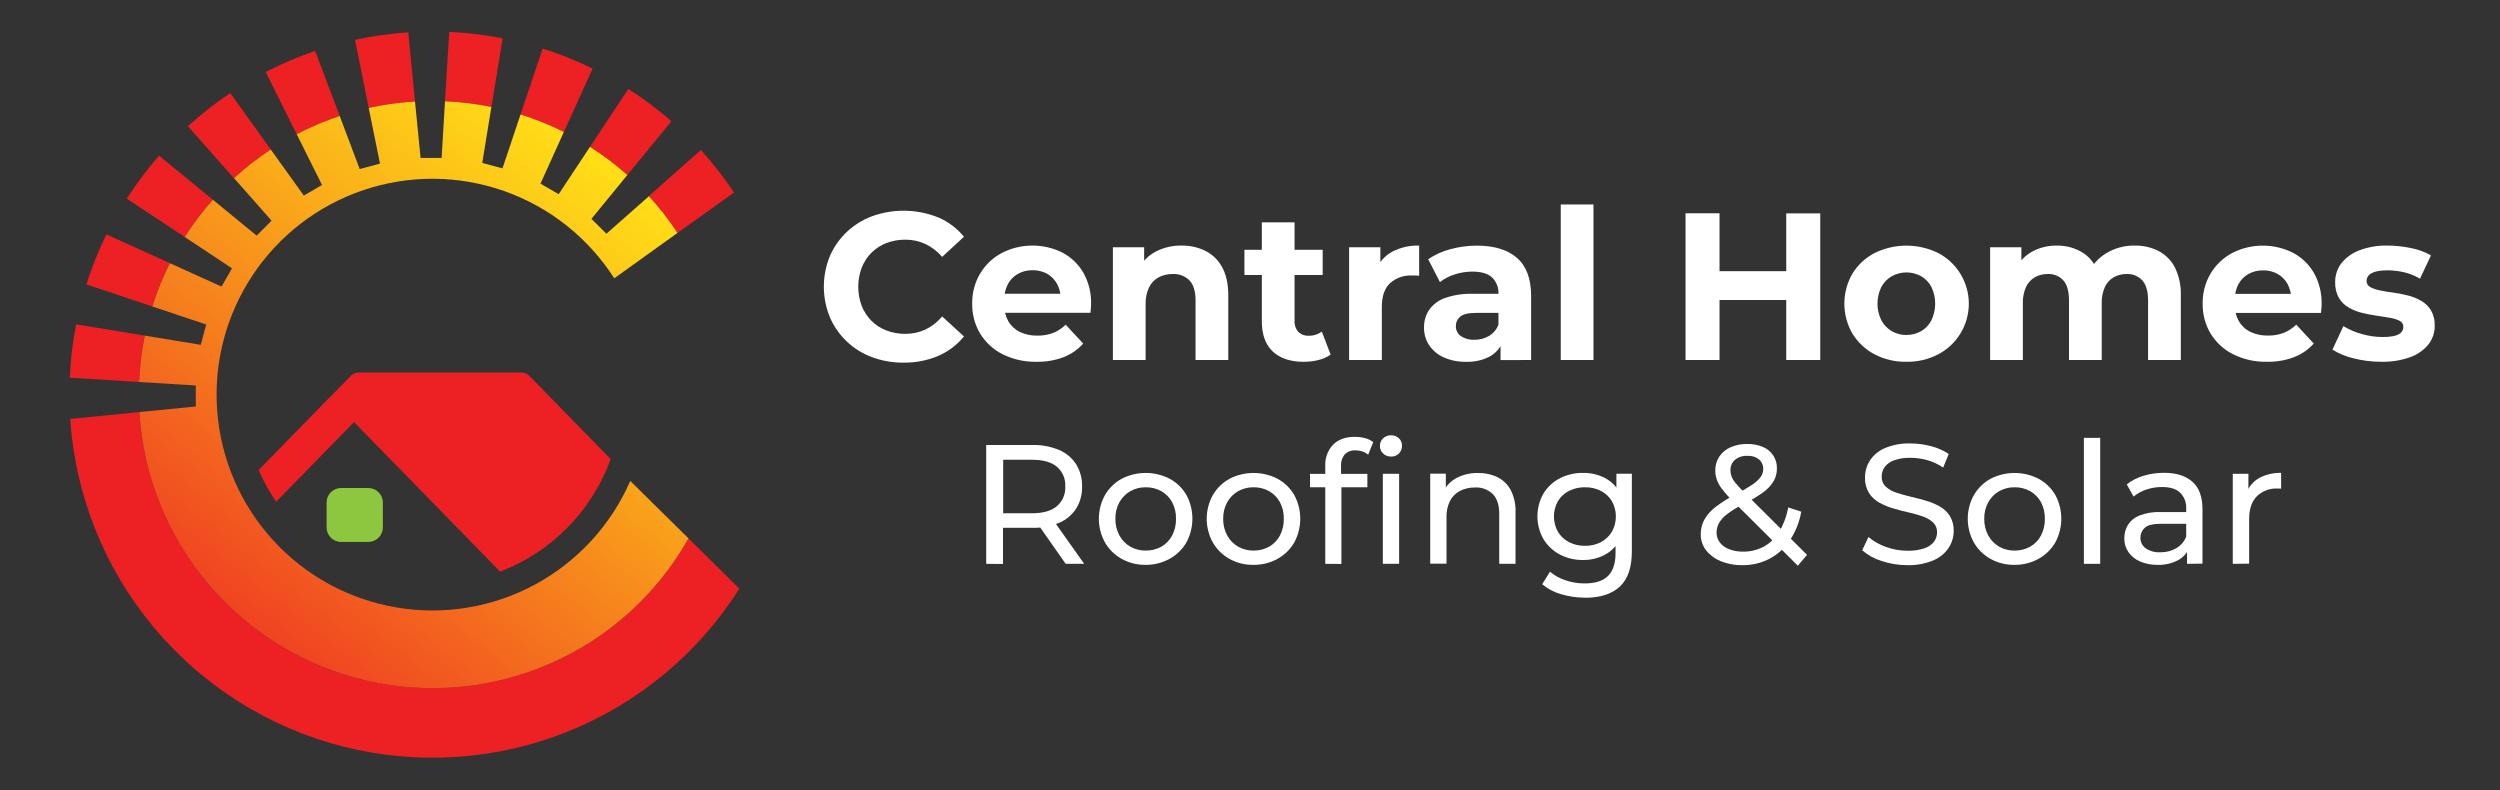 <?xml version="1.0" encoding="UTF-8"?>
<svg xmlns="http://www.w3.org/2000/svg" width="1000" height="316" viewBox="0 0 1000 316" fill="none">
  <rect x="0" y="0" width="1000" height="316" fill="#333333" stroke="none"/>
  <path d="M361.34 145.05C357.03 145.089 352.749 144.336 348.71 142.83C344.974 141.442 341.558 139.308 338.674 136.557C335.789 133.806 333.494 130.497 331.93 126.83C328.743 119.033 328.743 110.297 331.93 102.5C333.49 98.862 335.773 95.579 338.64 92.85C341.555 90.088 344.993 87.936 348.75 86.52C357.33 83.408 366.754 83.557 375.23 86.94C379.264 88.645 382.82 91.309 385.59 94.7L376.86 102.75C375.007 100.582 372.722 98.824 370.15 97.59C367.641 96.441 364.911 95.854 362.15 95.87C359.569 95.842 357.005 96.297 354.59 97.21C352.343 98.064 350.299 99.379 348.59 101.07C346.894 102.784 345.564 104.826 344.68 107.07C342.84 111.994 342.84 117.416 344.68 122.34C345.561 124.586 346.892 126.627 348.59 128.34C350.297 130.034 352.341 131.35 354.59 132.2C357.005 133.113 359.569 133.568 362.15 133.54C364.911 133.561 367.642 132.974 370.15 131.82C372.74 130.579 375.029 128.792 376.86 126.58L385.59 134.58C382.816 137.98 379.262 140.659 375.23 142.39C370.834 144.227 366.104 145.133 361.34 145.05Z" fill="white"></path>
  <path d="M414.62 144.71C409.927 144.821 405.278 143.792 401.07 141.71C397.356 139.854 394.237 136.992 392.07 133.45C389.903 129.828 388.798 125.67 388.88 121.45C388.808 117.237 389.898 113.085 392.03 109.45C394.099 105.982 397.072 103.14 400.63 101.23C404.375 99.295 408.522 98.266 412.738 98.226C416.953 98.186 421.119 99.136 424.9 101C428.412 102.84 431.334 105.634 433.33 109.06C435.483 112.881 436.555 117.216 436.43 121.6C436.43 122.1 436.43 122.68 436.35 123.32C436.27 123.96 436.24 124.57 436.18 125.12H399.52V117.49H429.3L424.3 119.75C424.35 117.622 423.858 115.516 422.87 113.63C421.958 111.936 420.594 110.527 418.93 109.56C417.138 108.551 415.107 108.043 413.05 108.09C410.985 108.048 408.945 108.556 407.14 109.56C405.443 110.521 404.055 111.947 403.14 113.67C402.133 115.624 401.637 117.802 401.7 120V122C401.651 124.274 402.214 126.519 403.33 128.5C404.406 130.358 406.015 131.85 407.95 132.78C410.139 133.804 412.535 134.307 414.95 134.25C417.11 134.289 419.258 133.919 421.28 133.16C423.146 132.405 424.844 131.29 426.28 129.88L433.28 137.43C431.143 139.83 428.466 141.688 425.47 142.85C422.007 144.161 418.323 144.793 414.62 144.71V144.71Z" fill="white"></path>
  <path d="M472.6 98.23C475.925 98.171 479.216 98.904 482.2 100.37C485.045 101.814 487.374 104.102 488.87 106.92C490.497 109.847 491.31 113.607 491.31 118.2V144H478.22V120.21C478.22 116.58 477.42 113.89 475.83 112.21C474.954 111.319 473.898 110.626 472.732 110.178C471.566 109.729 470.317 109.536 469.07 109.61C467.132 109.578 465.215 110.024 463.49 110.91C461.819 111.809 460.469 113.208 459.63 114.91C458.635 117.063 458.162 119.42 458.25 121.79V144H445.16V98.9H457.66V111.4L455.31 107.63C456.887 104.646 459.326 102.207 462.31 100.63C465.487 98.986 469.024 98.161 472.6 98.23V98.23Z" fill="white"></path>
  <path d="M497.77 110V99.91H529.07V110H497.77ZM521.6 144.73C516.266 144.73 512.126 143.377 509.18 140.67C506.233 137.963 504.75 133.92 504.73 128.54V88.92H517.82V128.35C517.769 129.148 517.877 129.948 518.136 130.705C518.395 131.462 518.801 132.16 519.33 132.76C519.871 133.287 520.516 133.696 521.223 133.963C521.93 134.23 522.685 134.348 523.44 134.31C525.342 134.363 527.206 133.771 528.73 132.63L532.25 141.86C530.79 142.866 529.155 143.592 527.43 144C525.524 144.48 523.565 144.719 521.6 144.71V144.73Z" fill="white"></path>
  <path d="M539.64 144V98.9H552.14V111.66L550.38 107.96C551.634 104.872 553.916 102.311 556.84 100.71C560.174 98.969 563.9 98.115 567.66 98.23V110.31L566.15 110.19C565.7 110.19 565.23 110.19 564.72 110.19C561.539 110.046 558.427 111.143 556.04 113.25C553.833 115.29 552.73 118.463 552.73 122.77V144H539.64Z" fill="white"></path>
  <path d="M586.46 144.71C583.343 144.795 580.247 144.18 577.4 142.91C575.046 141.85 573.039 140.149 571.609 138C570.261 135.918 569.564 133.48 569.609 131C569.574 128.521 570.27 126.086 571.609 124C573.155 121.814 575.338 120.159 577.859 119.26C581.432 117.992 585.211 117.406 588.999 117.53H600.999V125.16H590.4C587.32 125.16 585.209 125.667 584.069 126.68C583.519 127.14 583.078 127.717 582.781 128.369C582.483 129.022 582.336 129.733 582.349 130.45C582.324 131.23 582.494 132.005 582.843 132.703C583.192 133.401 583.71 134.002 584.349 134.45C585.948 135.508 587.846 136.021 589.76 135.91C591.822 135.945 593.853 135.409 595.629 134.36C597.375 133.314 598.71 131.701 599.409 129.79L601.409 135.79C600.563 138.571 598.709 140.935 596.21 142.42C593.228 144.055 589.857 144.847 586.46 144.71V144.71ZM600.219 144.04V135.23L599.379 133.3V117.53C599.447 116.319 599.253 115.107 598.811 113.977C598.37 112.847 597.69 111.825 596.819 110.98C595.109 109.42 592.499 108.64 588.969 108.64C586.561 108.638 584.168 109.019 581.879 109.77C579.741 110.425 577.739 111.462 575.969 112.83L571.27 103.68C573.979 101.843 576.987 100.489 580.159 99.68C583.606 98.732 587.165 98.251 590.739 98.25C597.619 98.25 602.953 99.873 606.739 103.12C610.526 106.367 612.43 111.427 612.45 118.3V144L600.219 144.04Z" fill="white"></path>
  <path d="M624.3 144V81.79H637.39V144H624.3Z" fill="white"></path>
  <path d="M687.81 144H674.22V85.31H687.81V144ZM715.5 120H686.81V108.47H715.5V120ZM714.5 85.35H728.1V144H714.5V85.35Z" fill="white"></path>
  <path d="M762.57 144.71C758.121 144.805 753.721 143.773 749.78 141.71C746.157 139.795 743.114 136.942 740.97 133.45C738.854 129.805 737.74 125.665 737.74 121.45C737.74 117.235 738.854 113.096 740.97 109.45C743.113 105.967 746.157 103.128 749.78 101.23C753.753 99.269 758.124 98.25 762.555 98.25C766.985 98.25 771.356 99.269 775.33 101.23C779.012 103.175 782.094 106.088 784.243 109.654C786.393 113.221 787.529 117.306 787.529 121.47C787.529 125.634 786.393 129.72 784.243 133.286C782.094 136.853 779.012 139.765 775.33 141.71C771.395 143.764 767.007 144.796 762.57 144.71ZM762.57 133.98C764.63 134.009 766.661 133.484 768.45 132.46C770.201 131.438 771.626 129.94 772.56 128.14C773.554 126.05 774.07 123.765 774.07 121.45C774.07 119.136 773.554 116.85 772.56 114.76C771.614 112.98 770.19 111.498 768.45 110.48C766.65 109.489 764.629 108.969 762.575 108.969C760.52 108.969 758.499 109.489 756.7 110.48C754.949 111.498 753.513 112.979 752.55 114.76C751.523 116.841 750.989 119.13 750.989 121.45C750.989 123.77 751.523 126.059 752.55 128.14C753.501 129.94 754.939 131.437 756.7 132.46C758.482 133.492 760.51 134.025 762.57 134V133.98Z" fill="white"></path>
  <path d="M853.86 98.23C857.159 98.163 860.426 98.898 863.38 100.37C866.184 101.829 868.471 104.116 869.93 106.92C871.65 110.424 872.471 114.3 872.32 118.2V144H859.23V120.21C859.23 116.58 858.48 113.89 856.97 112.21C856.167 111.329 855.178 110.638 854.074 110.188C852.97 109.738 851.78 109.541 850.59 109.61C848.798 109.58 847.03 110.029 845.47 110.91C843.925 111.819 842.697 113.18 841.95 114.81C841.039 116.898 840.608 119.164 840.69 121.44V144H827.6V120.21C827.6 116.58 826.86 113.89 825.38 112.21C824.586 111.329 823.603 110.638 822.506 110.188C821.409 109.738 820.224 109.54 819.04 109.61C817.248 109.58 815.48 110.029 813.92 110.91C812.375 111.819 811.147 113.18 810.4 114.81C809.489 116.898 809.058 119.164 809.14 121.44V144H796.05V98.9H808.55V111.24L806.2 107.63C807.66 104.673 809.987 102.231 812.87 100.63C815.898 99.002 819.293 98.179 822.73 98.24C826.589 98.161 830.381 99.26 833.6 101.39C836.821 103.669 839.031 107.112 839.76 110.99L835.15 109.74C836.626 106.249 839.167 103.312 842.41 101.35C845.852 99.242 849.824 98.16 853.86 98.23V98.23Z" fill="white"></path>
  <path d="M906.811 144.71C902.114 144.823 897.461 143.794 893.251 141.71C889.54 139.849 886.422 136.988 884.251 133.45C882.092 129.825 880.99 125.668 881.071 121.45C880.995 117.238 882.081 113.086 884.211 109.45C886.285 105.986 889.256 103.146 892.811 101.23C896.563 99.301 900.716 98.28 904.935 98.251C909.154 98.221 913.321 99.184 917.1 101.06C920.619 102.895 923.545 105.69 925.54 109.12C927.689 112.943 928.76 117.277 928.641 121.66C928.641 122.16 928.641 122.74 928.561 123.38C928.481 124.02 928.441 124.63 928.391 125.18H891.701V117.55H921.49L916.49 119.81C916.544 117.683 916.055 115.577 915.071 113.69C914.154 111.995 912.787 110.587 911.12 109.62C909.332 108.61 907.304 108.102 905.251 108.15C903.185 108.106 901.145 108.613 899.341 109.62C897.643 110.582 896.256 112.007 895.341 113.73C894.35 115.661 893.858 117.81 893.91 119.98V121.98C893.864 124.255 894.431 126.5 895.55 128.48C896.625 130.336 898.23 131.827 900.16 132.76C902.35 133.782 904.745 134.285 907.16 134.23C909.324 134.269 911.475 133.899 913.501 133.14C915.365 132.382 917.063 131.268 918.501 129.86L925.501 137.41C923.365 139.808 920.692 141.665 917.701 142.83C914.226 144.153 910.528 144.792 906.811 144.71Z" fill="white"></path>
  <path d="M952.531 144.71C948.78 144.723 945.044 144.26 941.41 143.33C938.426 142.649 935.577 141.472 932.98 139.85L937.35 130.45C939.638 131.838 942.109 132.898 944.69 133.6C947.403 134.393 950.214 134.8 953.04 134.81C956.06 134.81 958.197 134.447 959.451 133.72C960.015 133.448 960.492 133.022 960.826 132.491C961.161 131.961 961.339 131.347 961.341 130.72C961.353 130.222 961.221 129.731 960.96 129.307C960.699 128.882 960.321 128.543 959.87 128.33C958.642 127.723 957.326 127.312 955.97 127.11C954.35 126.837 952.574 126.56 950.641 126.28C948.707 126 946.764 125.62 944.81 125.14C942.924 124.696 941.115 123.975 939.44 123C937.833 122.066 936.491 120.737 935.54 119.14C934.485 117.217 933.976 115.042 934.07 112.85C934.03 110.127 934.903 107.469 936.55 105.3C938.424 102.957 940.903 101.172 943.72 100.14C947.324 98.788 951.153 98.14 955 98.23C958.157 98.238 961.304 98.573 964.391 99.23C967.202 99.753 969.906 100.743 972.391 102.16L968 111.49C965.962 110.257 963.736 109.365 961.41 108.85C959.306 108.382 957.157 108.14 955 108.13C952.087 108.13 949.96 108.523 948.62 109.31C948.043 109.577 947.55 109.998 947.197 110.528C946.844 111.057 946.645 111.674 946.62 112.31C946.598 112.824 946.724 113.334 946.983 113.779C947.242 114.224 947.623 114.585 948.081 114.82C949.304 115.466 950.619 115.922 951.98 116.17C953.61 116.5 955.38 116.8 957.31 117.05C959.275 117.308 961.222 117.685 963.141 118.18C965.007 118.645 966.801 119.365 968.47 120.32C970.066 121.234 971.407 122.534 972.37 124.1C973.458 125.997 973.982 128.165 973.88 130.35C973.915 133.037 973.029 135.655 971.37 137.77C969.459 140.094 966.948 141.85 964.11 142.85C960.398 144.18 956.472 144.811 952.531 144.71Z" fill="white"></path>
  <path d="M394.48 225.53V178H413C416.655 177.91 420.287 178.591 423.66 180C426.444 181.176 428.81 183.162 430.45 185.7C432.089 188.374 432.916 191.466 432.83 194.6C432.919 197.722 432.092 200.802 430.45 203.46C428.803 205.985 426.438 207.959 423.66 209.13C420.286 210.536 416.655 211.217 413 211.13H398.2L401.2 208V225.59L394.48 225.53ZM401.27 208.62L398.27 205.3H412.87C417.21 205.3 420.504 204.36 422.75 202.48C423.877 201.505 424.766 200.286 425.348 198.915C425.93 197.544 426.191 196.058 426.11 194.57C426.194 193.087 425.934 191.604 425.352 190.237C424.769 188.871 423.879 187.657 422.75 186.69C420.51 184.83 417.217 183.9 412.87 183.9H398.27L401.27 180.51V208.62ZM426.27 225.53L414.18 208.28H421.45L433.67 225.53H426.27Z" fill="white"></path>
  <path d="M458.31 225.94C454.944 226.005 451.62 225.184 448.67 223.56C445.893 222.019 443.587 219.751 442 217C440.389 214.093 439.544 210.824 439.544 207.5C439.544 204.176 440.389 200.907 442 198C443.588 195.274 445.887 193.031 448.65 191.51C451.626 189.975 454.926 189.174 458.275 189.174C461.624 189.174 464.924 189.975 467.9 191.51C470.667 193.017 472.97 195.25 474.56 197.97C476.136 200.889 476.96 204.153 476.96 207.47C476.96 210.787 476.136 214.051 474.56 216.97C472.975 219.709 470.672 221.963 467.9 223.49C464.971 225.128 461.666 225.972 458.31 225.94V225.94ZM458.31 220.23C460.484 220.264 462.629 219.726 464.53 218.67C466.362 217.633 467.858 216.092 468.84 214.23C469.912 212.166 470.448 209.865 470.4 207.54C470.461 205.213 469.924 202.91 468.84 200.85C467.843 199.015 466.349 197.497 464.53 196.47C462.629 195.414 460.484 194.876 458.31 194.91C456.148 194.872 454.015 195.411 452.13 196.47C450.316 197.513 448.816 199.026 447.79 200.85C446.66 202.895 446.098 205.205 446.16 207.54C446.11 209.874 446.672 212.18 447.79 214.23C448.803 216.08 450.304 217.615 452.13 218.67C454.015 219.729 456.148 220.268 458.31 220.23V220.23Z" fill="white"></path>
  <path d="M501.43 225.94C498.063 226.005 494.739 225.184 491.79 223.56C489.021 222.019 486.723 219.755 485.14 217.01C483.529 214.103 482.684 210.834 482.684 207.51C482.684 204.186 483.529 200.917 485.14 198.01C486.728 195.284 489.026 193.041 491.79 191.52C494.766 189.985 498.066 189.184 501.415 189.184C504.763 189.184 508.064 189.985 511.04 191.52C513.809 193.032 516.112 195.273 517.7 198C519.275 200.919 520.1 204.183 520.1 207.5C520.1 210.817 519.275 214.081 517.7 217C516.115 219.739 513.812 221.993 511.04 223.52C508.102 225.151 504.789 225.985 501.43 225.94V225.94ZM501.43 220.23C503.604 220.264 505.749 219.726 507.65 218.67C509.482 217.633 510.978 216.092 511.96 214.23C513.032 212.166 513.568 209.865 513.52 207.54C513.58 205.213 513.043 202.91 511.96 200.85C510.962 199.015 509.469 197.497 507.65 196.47C505.749 195.414 503.604 194.876 501.43 194.91C499.268 194.872 497.135 195.411 495.25 196.47C493.435 197.513 491.936 199.026 490.91 200.85C489.78 202.895 489.217 205.205 489.28 207.54C489.23 209.874 489.792 212.18 490.91 214.23C491.922 216.08 493.424 217.615 495.25 218.67C497.135 219.729 499.268 220.268 501.43 220.23V220.23Z" fill="white"></path>
  <path d="M524 194.91V189.54H546.95V194.91H524ZM530.11 225.53V186.35C530.034 184.806 530.268 183.263 530.798 181.812C531.329 180.36 532.146 179.03 533.2 177.9C535.26 175.787 538.19 174.733 541.99 174.74C543.34 174.739 544.684 174.91 545.99 175.25C547.188 175.545 548.312 176.087 549.29 176.84L547.29 181.84C546.597 181.293 545.816 180.867 544.98 180.58C544.103 180.286 543.185 180.137 542.26 180.14C541.465 180.084 540.666 180.198 539.918 180.474C539.17 180.75 538.489 181.181 537.92 181.74C536.831 183.062 536.294 184.752 536.42 186.46V191.28L536.56 194.28V225.58L530.11 225.53ZM556.39 182.61C555.808 182.629 555.229 182.531 554.686 182.322C554.143 182.112 553.648 181.795 553.23 181.39C552.821 181.006 552.498 180.541 552.281 180.024C552.064 179.507 551.958 178.95 551.97 178.39C551.955 177.822 552.06 177.257 552.277 176.732C552.494 176.206 552.819 175.732 553.23 175.34C553.648 174.935 554.143 174.618 554.686 174.408C555.229 174.199 555.808 174.101 556.39 174.12C557.558 174.08 558.694 174.504 559.55 175.3C559.96 175.682 560.283 176.148 560.499 176.665C560.714 177.182 560.817 177.74 560.8 178.3C560.816 178.88 560.712 179.457 560.495 179.996C560.278 180.534 559.952 181.022 559.539 181.429C559.125 181.836 558.632 182.154 558.09 182.362C557.549 182.57 556.97 182.665 556.39 182.64V182.61ZM553.13 225.53V189.53H559.65V225.53H553.13Z" fill="white"></path>
  <path d="M591.27 189.2C593.961 189.145 596.627 189.728 599.05 190.9C601.294 192.036 603.131 193.838 604.31 196.06C605.672 198.773 606.325 201.786 606.21 204.82V225.53H599.69V205.53C599.69 202.04 598.84 199.42 597.15 197.65C596.207 196.737 595.084 196.03 593.853 195.573C592.622 195.117 591.31 194.922 590 195C587.919 194.955 585.858 195.422 584 196.36C582.282 197.243 580.883 198.642 580 200.36C579.005 202.407 578.525 204.665 578.6 206.94V225.48H572.09V189.48H578.33V199.19L577.33 196.61C578.517 194.248 580.421 192.322 582.77 191.11C585.401 189.779 588.322 189.123 591.27 189.2V189.2Z" fill="white"></path>
  <path d="M633.24 224C629.991 224.056 626.78 223.296 623.9 221.79C621.214 220.367 618.961 218.246 617.38 215.65C615.8 212.87 614.97 209.727 614.97 206.53C614.97 203.333 615.8 200.19 617.38 197.41C618.964 194.831 621.217 192.73 623.9 191.33C626.788 189.851 629.996 189.106 633.24 189.16C636.154 189.122 639.036 189.762 641.66 191.03C644.214 192.294 646.331 194.293 647.74 196.77C649.233 199.801 650.01 203.136 650.01 206.515C650.01 209.894 649.233 213.229 647.74 216.26C646.319 218.742 644.206 220.757 641.66 222.06C639.048 223.369 636.161 224.034 633.24 224V224ZM634.05 239.07C630.796 239.079 627.558 238.61 624.44 237.68C621.656 236.911 619.073 235.546 616.87 233.68L620 228.68C621.819 230.212 623.918 231.377 626.18 232.11C628.648 232.954 631.241 233.38 633.85 233.37C638.103 233.37 641.227 232.37 643.22 230.37C645.213 228.37 646.213 225.337 646.22 221.27V213.67L646.9 206.54L646.56 199.34V189.49H652.74V220.59C652.74 226.93 651.153 231.597 647.98 234.59C644.807 237.583 640.163 239.09 634.05 239.11V239.07ZM634 218.33C636.218 218.374 638.411 217.862 640.38 216.84C642.187 215.881 643.7 214.45 644.76 212.7C645.803 210.831 646.35 208.726 646.35 206.585C646.35 204.444 645.803 202.339 644.76 200.47C643.708 198.724 642.192 197.304 640.38 196.37C638.405 195.367 636.214 194.866 634 194.91C631.773 194.867 629.569 195.368 627.58 196.37C625.751 197.295 624.22 198.716 623.16 200.47C622.117 202.339 621.569 204.444 621.569 206.585C621.569 208.726 622.117 210.831 623.16 212.7C624.227 214.458 625.756 215.89 627.58 216.84C629.563 217.861 631.769 218.373 634 218.33V218.33Z" fill="white"></path>
  <path d="M696.93 226.07C694.005 226.124 691.098 225.593 688.38 224.51C686.068 223.6 684.031 222.104 682.47 220.17C681.029 218.332 680.263 216.055 680.3 213.72C680.275 211.685 680.763 209.676 681.72 207.88C682.873 205.879 684.421 204.133 686.27 202.75C688.845 200.788 691.597 199.071 694.49 197.62C696.724 196.484 698.888 195.215 700.97 193.82C702.255 192.996 703.382 191.95 704.3 190.73C704.949 189.804 705.298 188.701 705.3 187.57C705.32 186.861 705.185 186.156 704.903 185.504C704.621 184.853 704.201 184.271 703.67 183.8C702.342 182.749 700.67 182.228 698.98 182.34C697.172 182.233 695.39 182.803 693.98 183.94C693.39 184.459 692.923 185.102 692.612 185.823C692.301 186.544 692.153 187.325 692.18 188.11C692.178 188.956 692.327 189.796 692.62 190.59C693.015 191.557 693.566 192.452 694.25 193.24C695.331 194.53 696.475 195.765 697.68 196.94L722.81 221.94L719.14 226.29L692.45 199.74C691.1 198.421 689.853 197 688.72 195.49C687.872 194.389 687.197 193.165 686.72 191.86C686.316 190.703 686.109 189.486 686.11 188.26C686.069 186.277 686.623 184.326 687.7 182.66C688.81 181.015 690.363 179.718 692.18 178.92C694.312 177.999 696.618 177.549 698.94 177.6C701.084 177.552 703.214 177.958 705.19 178.79C706.903 179.494 708.357 180.709 709.354 182.27C710.35 183.83 710.842 185.66 710.76 187.51C710.763 189.265 710.304 190.989 709.43 192.51C708.335 194.276 706.893 195.8 705.19 196.99C702.695 198.765 700.06 200.333 697.31 201.68C695.07 202.785 692.935 204.091 690.93 205.58C689.606 206.542 688.485 207.755 687.63 209.15C686.968 210.332 686.624 211.665 686.63 213.02C686.605 214.464 687.071 215.874 687.95 217.02C688.927 218.24 690.221 219.167 691.69 219.7C693.479 220.371 695.38 220.693 697.29 220.65C700.155 220.687 702.982 219.999 705.51 218.65C708.041 217.255 710.159 215.216 711.65 212.74C713.45 209.733 714.683 206.422 715.29 202.97L720.51 204.66C719.782 208.814 718.199 212.771 715.86 216.28C713.798 219.333 711.012 221.827 707.75 223.54C704.403 225.25 700.689 226.119 696.93 226.07Z" fill="white"></path>
  <path d="M763.07 226.07C759.54 226.086 756.03 225.525 752.68 224.41C749.804 223.535 747.143 222.067 744.87 220.1L747.39 214.8C749.438 216.523 751.783 217.858 754.31 218.74C757.113 219.78 760.08 220.308 763.07 220.3C765.354 220.359 767.632 220.021 769.8 219.3C771.295 218.822 772.617 217.914 773.6 216.69C774.405 215.599 774.833 214.276 774.82 212.92C774.85 212.188 774.724 211.458 774.449 210.779C774.175 210.099 773.76 209.486 773.23 208.98C772.026 207.902 770.614 207.081 769.08 206.57C767.248 205.921 765.378 205.387 763.48 204.97C761.44 204.517 759.393 203.987 757.34 203.38C755.379 202.813 753.487 202.028 751.7 201.04C750.035 200.118 748.623 198.799 747.59 197.2C746.472 195.33 745.92 193.177 746 191C745.984 188.612 746.654 186.269 747.93 184.25C749.394 182.029 751.481 180.29 753.93 179.25C757.187 177.898 760.696 177.26 764.22 177.38C766.993 177.385 769.752 177.751 772.43 178.47C774.945 179.105 777.335 180.16 779.5 181.59L777.26 187.03C775.286 185.682 773.103 184.669 770.8 184.03C768.656 183.438 766.444 183.132 764.22 183.12C761.981 183.049 759.747 183.388 757.63 184.12C756.132 184.633 754.82 185.58 753.86 186.84C753.075 187.951 752.659 189.28 752.67 190.64C752.636 191.382 752.761 192.123 753.037 192.813C753.313 193.503 753.734 194.126 754.27 194.64C755.466 195.718 756.877 196.529 758.41 197.02C760.247 197.649 762.117 198.179 764.01 198.61C766.05 199.09 768.1 199.623 770.16 200.21C772.123 200.76 774.015 201.535 775.8 202.52C777.454 203.436 778.861 204.74 779.9 206.32C781.013 208.158 781.559 210.283 781.47 212.43C781.467 214.807 780.772 217.131 779.47 219.12C777.976 221.346 775.862 223.084 773.39 224.12C770.126 225.488 766.609 226.153 763.07 226.07V226.07Z" fill="white"></path>
  <path d="M805.85 225.94C802.483 226.005 799.159 225.184 796.21 223.56C793.443 222.016 791.145 219.753 789.56 217.01C787.949 214.103 787.104 210.834 787.104 207.51C787.104 204.186 787.949 200.917 789.56 198.01C791.151 195.287 793.448 193.044 796.21 191.52C799.186 189.985 802.486 189.184 805.835 189.184C809.183 189.184 812.483 189.985 815.46 191.52C818.227 193.027 820.529 195.26 822.12 197.98C823.695 200.899 824.52 204.163 824.52 207.48C824.52 210.797 823.695 214.061 822.12 216.98C820.535 219.719 818.232 221.973 815.46 223.5C812.524 225.138 809.211 225.979 805.85 225.94V225.94ZM805.85 220.23C808.024 220.264 810.169 219.726 812.07 218.67C813.902 217.633 815.397 216.092 816.38 214.23C817.452 212.166 817.988 209.865 817.94 207.54C818 205.213 817.463 202.91 816.38 200.85C815.382 199.015 813.889 197.497 812.07 196.47C810.169 195.414 808.024 194.876 805.85 194.91C803.688 194.872 801.555 195.411 799.67 196.47C797.857 197.516 796.359 199.028 795.33 200.85C794.2 202.895 793.637 205.205 793.7 207.54C793.65 209.874 794.212 212.18 795.33 214.23C796.345 216.077 797.846 217.613 799.67 218.67C801.555 219.729 803.688 220.268 805.85 220.23V220.23Z" fill="white"></path>
  <path d="M833.56 225.53V175.14H840.08V225.53H833.56Z" fill="white"></path>
  <path d="M863 225.94C860.596 225.989 858.21 225.525 856 224.58C854.124 223.789 852.512 222.481 851.35 220.81C850.26 219.2 849.691 217.294 849.72 215.35C849.694 213.49 850.175 211.658 851.11 210.05C852.19 208.337 853.782 207.007 855.66 206.25C858.371 205.19 861.272 204.703 864.18 204.82H875.59V209.51H864.46C861.2 209.51 859.003 210.053 857.87 211.14C857.326 211.639 856.894 212.247 856.601 212.924C856.308 213.601 856.161 214.332 856.17 215.07C856.147 215.897 856.328 216.717 856.696 217.458C857.064 218.199 857.608 218.838 858.28 219.32C860.001 220.473 862.052 221.032 864.12 220.91C866.365 220.963 868.582 220.399 870.53 219.28C872.371 218.205 873.784 216.527 874.53 214.53L875.8 219C874.912 221.161 873.305 222.949 871.25 224.06C868.713 225.4 865.867 226.049 863 225.94V225.94ZM874.81 225.53V217.93L874.48 216.5V203.5C874.55 202.32 874.371 201.138 873.954 200.032C873.537 198.926 872.892 197.92 872.06 197.08C870.46 195.567 868.05 194.81 864.83 194.81C862.709 194.793 860.599 195.131 858.59 195.81C856.708 196.424 854.955 197.38 853.42 198.63L850.71 193.74C852.697 192.176 854.969 191.011 857.4 190.31C860.053 189.511 862.809 189.11 865.58 189.12C870.507 189.12 874.31 190.32 876.99 192.72C879.67 195.12 881.003 198.787 880.99 203.72V225.45L874.81 225.53Z" fill="white"></path>
  <path d="M893.11 225.53V189.53H899.36V199.31L898.75 196.87C899.687 194.434 901.459 192.41 903.75 191.16C906.432 189.76 909.427 189.071 912.45 189.16V195.48C912.19 195.433 911.925 195.41 911.66 195.41H911C909.48 195.331 907.959 195.568 906.534 196.105C905.11 196.642 903.811 197.467 902.72 198.53C900.68 200.617 899.66 203.617 899.66 207.53V225.46L893.11 225.53Z" fill="white"></path>
  <path d="M244.28 183.66C240.561 193.891 234.687 203.203 227.056 210.967C219.425 218.731 210.215 224.765 200.05 228.66L141.6 168.83L110.45 200.71C107.714 196.715 105.37 192.465 103.45 188.02L131.9 158.9H131.96L140.46 150.21C140.827 149.834 141.266 149.534 141.75 149.33C142.234 149.126 142.755 149.02 143.28 149.02H208.79C209.316 149.02 209.836 149.126 210.32 149.33C210.805 149.534 211.243 149.834 211.61 150.21L226.07 165L244.28 183.66Z" fill="#ED2024"></path>
  <path d="M147.33 195.2H136.45C133.241 195.2 130.64 197.801 130.64 201.01V210.97C130.64 214.179 133.241 216.78 136.45 216.78H147.33C150.538 216.78 153.14 214.179 153.14 210.97V201.01C153.14 197.801 150.538 195.2 147.33 195.2Z" fill="#8DC63F"></path>
  <path d="M55.65 152.8L27.9 151.09C28.224 143.919 29.083 136.783 30.47 129.74L57.92 134.25C56.675 140.364 55.916 146.566 55.65 152.8V152.8Z" fill="#ED2024"></path>
  <path d="M60.93 122.59L34.56 113.77C36.723 106.913 39.397 100.227 42.56 93.77L67.91 105.23C65.12 110.82 62.786 116.625 60.93 122.59V122.59Z" fill="#ED2024"></path>
  <path d="M73.89 94.8L50.7 79.45C54.587 73.413 58.908 67.668 63.63 62.26L85.15 79.89C81.002 84.549 77.237 89.535 73.89 94.8Z" fill="#ED2024"></path>
  <path d="M93.59 71.31L75.17 50.49C80.475 45.653 86.131 41.214 92.09 37.21L108.31 59.8C103.105 63.239 98.183 67.088 93.59 71.31V71.31Z" fill="#ED2024"></path>
  <path d="M118.68 53.69L106.28 28.8C112.654 25.497 119.265 22.676 126.06 20.36L135.88 46.36C129.959 48.338 124.207 50.789 118.68 53.69V53.69Z" fill="#ED2024"></path>
  <path d="M147.49 43.18L142 15.94C149.016 14.414 156.135 13.411 163.3 12.94L166 40.61C159.772 40.973 153.582 41.833 147.49 43.18V43.18Z" fill="#ED2024"></path>
  <path d="M196.58 42.78C190.457 41.528 184.244 40.769 178 40.51L179.7 12.76C186.874 13.089 194.013 13.948 201.06 15.33L196.58 42.78Z" fill="#ED2024"></path>
  <path d="M225.56 52.8C219.982 50.004 214.186 47.663 208.23 45.8L217.06 19.43C223.918 21.593 230.603 24.267 237.06 27.43L225.56 52.8Z" fill="#ED2024"></path>
  <path d="M236 58.74L251.34 35.57C257.396 39.443 263.152 43.765 268.56 48.5L250.94 70C246.266 65.857 241.271 62.091 236 58.74V58.74Z" fill="#ED2024"></path>
  <path d="M259.52 78.44L280.34 60C285.179 65.331 289.618 71.014 293.62 77L271 93.17C267.565 87.967 263.726 83.042 259.52 78.44Z" fill="#ED2024"></path>
  <path d="M295.75 235.47C279.373 261.364 255.227 281.417 226.765 292.759C198.303 304.102 166.983 306.154 137.284 298.621C107.586 291.089 81.03 274.359 61.414 250.822C41.798 227.286 30.127 198.15 28.07 167.58L55.75 164.83C57.267 190.157 66.944 214.313 83.334 233.682C99.724 253.051 121.944 266.592 146.672 272.279C171.399 277.967 197.303 275.494 220.508 265.232C243.712 254.97 262.971 237.47 275.4 215.35L295.75 235.47Z" fill="#ED2024"></path>
  <path d="M275.4 215.35C262.971 237.47 243.713 254.97 220.508 265.232C197.303 275.494 171.399 277.967 146.672 272.279C121.945 266.592 99.724 253.051 83.334 233.682C66.944 214.313 57.267 190.157 55.75 164.83L78.31 162.59V154.19L55.65 152.8C55.916 146.566 56.675 140.364 57.92 134.25L80.3 137.93L82.48 129.81L60.93 122.59C62.795 116.638 65.136 110.846 67.93 105.27L88.6 114.62L92.81 107.34L73.89 94.8C77.237 89.535 81.002 84.549 85.15 79.89L102.68 94.26L108.62 88.26L93.62 71.26C98.206 67.057 103.118 63.225 108.31 59.8L121.53 78.23L128.81 74L118.68 53.69C124.209 50.799 129.96 48.358 135.88 46.39L143.88 67.62L152 65.45L147.48 43.18C153.576 41.832 159.769 40.973 166 40.61L168.24 63.17H176.65L178 40.51C184.234 40.77 190.438 41.529 196.55 42.78L192.9 65.17L201 67.34L208.21 45.79C214.166 47.653 219.962 49.994 225.54 52.79L216.19 73.47L223.47 77.67L236 58.74C241.271 62.091 246.267 65.856 250.94 70L236.57 87.54L242.57 93.49L259.57 78.49C263.758 83.078 267.579 87.986 271 93.17L245.7 111.32C235.324 95.102 219.826 82.817 201.667 76.418C183.508 70.02 163.732 69.874 145.481 76.004C127.23 82.134 111.551 94.188 100.937 110.251C90.323 126.314 85.382 145.464 86.9 164.658C88.418 183.851 96.308 201.986 109.315 216.181C122.322 230.376 139.7 239.816 158.688 243.001C177.676 246.186 197.184 242.933 214.111 233.759C231.038 224.586 244.413 210.017 252.11 192.37L275.4 215.35Z" fill="url(#paint0_linear_617_2)"></path>
  <defs>
    <linearGradient id="paint0_linear_617_2" x1="42.63" y1="323.82" x2="243.84" y2="67.62" gradientUnits="userSpaceOnUse">
      <stop offset="0.14" stop-color="#ED2024"></stop>
      <stop offset="0.19" stop-color="#EE2D23"></stop>
      <stop offset="0.75" stop-color="#FAAC1A"></stop>
      <stop offset="1" stop-color="#FFDE17"></stop>
    </linearGradient>
  </defs>
</svg>

